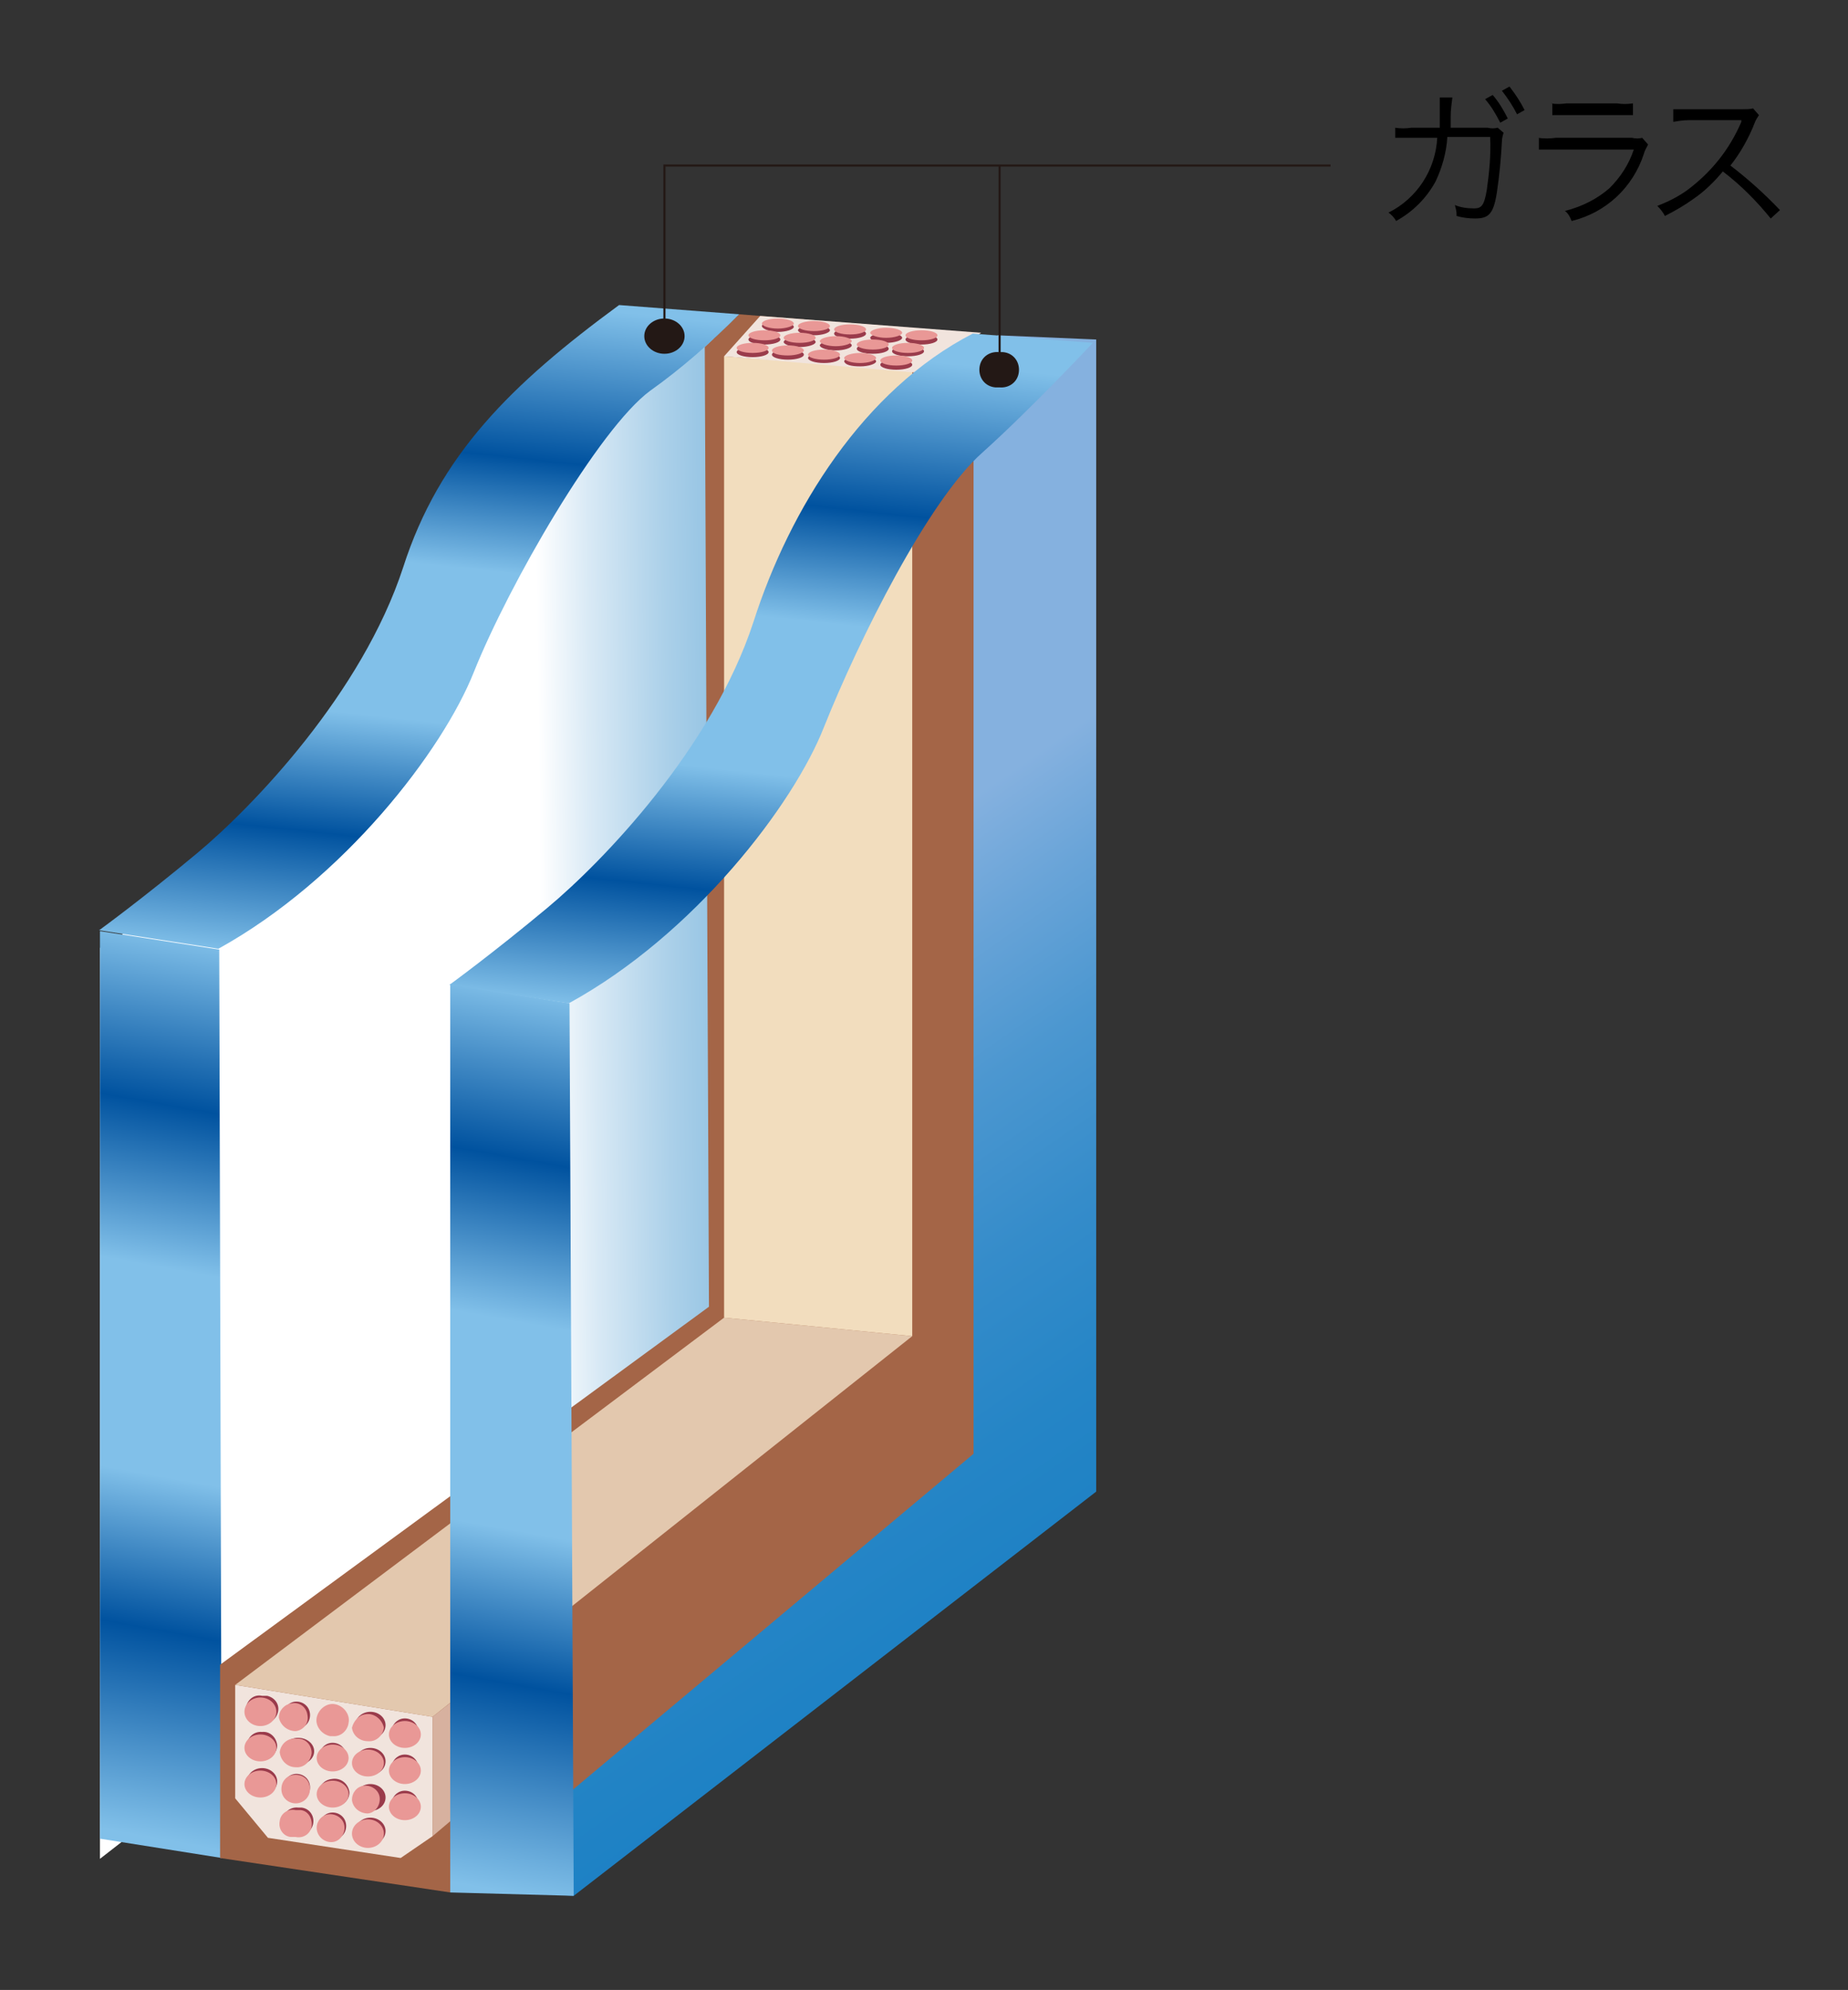 <?xml version="1.0" encoding="utf-8"?>
<!-- Generator: Adobe Illustrator 21.1.0, SVG Export Plug-In . SVG Version: 6.00 Build 0)  -->
<!DOCTYPE svg PUBLIC "-//W3C//DTD SVG 1.1//EN" "http://www.w3.org/Graphics/SVG/1.1/DTD/svg11.dtd">
<svg version="1.1" id="レイヤー_1" xmlns="http://www.w3.org/2000/svg" xmlns:xlink="http://www.w3.org/1999/xlink" x="0px"
	 y="0px" viewBox="0 0 220 236.8" style="enable-background:new 0 0 220 236.8;" xml:space="preserve">
<rect x="0" y="0" width="220" height="236.8" fill="#333333" stroke="none"/>
<style type="text/css">
	.st0{fill:url(#SVGID_1_);}
	.st1{fill:url(#SVGID_2_);}
	.st2{fill:url(#SVGID_3_);}
	.st3{fill:#A46547;}
	.st4{fill:#F1E4DD;}
	.st5{fill:#E3C8AE;}
	.st6{fill:#D7B19F;}
	.st7{fill:url(#SVGID_4_);}
	.st8{fill:#F2DDBE;}
	.st9{fill:url(#SVGID_5_);}
	.st10{fill:url(#SVGID_6_);}
	.st11{fill:#9A3B4B;}
	.st12{fill:#E99896;}
	.st13{fill:#231815;}
	.st14{fill:none;stroke:#231815;stroke-width:0.25;}
</style>
<title>COMFORTABLE_06</title>
<g id="レイヤー_2">
	<g id="レイヤー_1-2">
		
			<linearGradient id="SVGID_1_" gradientUnits="userSpaceOnUse" x1="-3301.092" y1="4957.079" x2="-3113.717" y2="4959.199" gradientTransform="matrix(0.68 0 0 -0.67 2292.73 3451.712)">
			<stop  offset="0.13" style="stop-color:#FFFFFF"/>
			<stop  offset="0.18" style="stop-color:#D8E9F5"/>
			<stop  offset="0.25" style="stop-color:#ABD0E9"/>
			<stop  offset="0.33" style="stop-color:#83BADF"/>
			<stop  offset="0.41" style="stop-color:#62A8D6"/>
			<stop  offset="0.49" style="stop-color:#4799CF"/>
			<stop  offset="0.59" style="stop-color:#328DCA"/>
			<stop  offset="0.69" style="stop-color:#2385C6"/>
			<stop  offset="0.81" style="stop-color:#1B80C4"/>
			<stop  offset="1" style="stop-color:#187FC3"/>
		</linearGradient>
		<path class="st0" d="M11.9,221.2V112.8c17.9-10,35.6-37,42.3-52.5c4.3-9.4,12.1-16.7,21.7-20.4l11.7,0.5v121.9L11.9,221.2z"/>
		
			<linearGradient id="SVGID_2_" gradientUnits="userSpaceOnUse" x1="-3265.11" y1="4994.088" x2="-3154.454" y2="4836.23" gradientTransform="matrix(0.68 0 0 -0.67 2292.73 3450.272)">
			<stop  offset="0.13" style="stop-color:#85B1DF"/>
			<stop  offset="0.23" style="stop-color:#69A4D8"/>
			<stop  offset="0.35" style="stop-color:#4C97D0"/>
			<stop  offset="0.49" style="stop-color:#358CCA"/>
			<stop  offset="0.63" style="stop-color:#2585C6"/>
			<stop  offset="0.79" style="stop-color:#1B80C4"/>
			<stop  offset="1" style="stop-color:#187FC3"/>
		</linearGradient>
		<path class="st1" d="M68.3,225.6l-13.4-0.8v-41.3L99,149V62.8c2.7-4.9,5.8-9.7,9.3-14.2c3.1-3.4,6.6-6.3,10.5-8.7l11.7,0.5v137.1
			L68.3,225.6z"/>
		
			<linearGradient id="SVGID_3_" gradientUnits="userSpaceOnUse" x1="-3329.005" y1="4981.631" x2="-3357.398" y2="4825.536" gradientTransform="matrix(0.68 0 0 -0.67 2292.73 3450.282)">
			<stop  offset="0" style="stop-color:#81C0E9"/>
			<stop  offset="0.19" style="stop-color:#00529F"/>
			<stop  offset="0.37" style="stop-color:#81C0E9"/>
			<stop  offset="0.6" style="stop-color:#81C0E9"/>
			<stop  offset="0.77" style="stop-color:#00529F"/>
			<stop  offset="1" style="stop-color:#81C0E9"/>
		</linearGradient>
		<polygon class="st2" points="26.4,221.1 11.9,218.8 11.9,110.8 26.1,113 		"/>
		<polygon class="st3" points="53.6,225.2 26.2,221.1 26.2,198.1 84.4,155.5 83.9,41.3 88,37.4 115.9,39.6 115.9,173 		"/>
		<polygon class="st4" points="28,200.5 28,214 31.9,218.7 47.7,221.1 51.5,218.5 51.5,204.3 		"/>
		<polygon class="st5" points="28,200.5 86.2,156.8 108.6,159 51.5,204.3 		"/>
		<polygon class="st6" points="51.5,218.5 51.5,204.3 58.6,198.7 58.6,212.5 		"/>
		
			<linearGradient id="SVGID_4_" gradientUnits="userSpaceOnUse" x1="-3292.988" y1="4976.418" x2="-3321.38" y2="4820.323" gradientTransform="matrix(0.68 0 0 -0.67 2309.83 3453.122)">
			<stop  offset="0" style="stop-color:#81C0E9"/>
			<stop  offset="0.19" style="stop-color:#00529F"/>
			<stop  offset="0.37" style="stop-color:#81C0E9"/>
			<stop  offset="0.6" style="stop-color:#81C0E9"/>
			<stop  offset="0.77" style="stop-color:#00529F"/>
			<stop  offset="1" style="stop-color:#81C0E9"/>
		</linearGradient>
		<polygon class="st7" points="68.3,225.6 53.6,225.2 53.6,117.1 67.8,119.4 		"/>
		<polygon class="st8" points="86.2,156.8 86.2,42.4 108.6,44.1 108.6,159 		"/>
		
			<linearGradient id="SVGID_5_" gradientUnits="userSpaceOnUse" x1="-3304.893" y1="4977.618" x2="-3291.936" y2="5097.373" gradientTransform="matrix(0.68 0 0 -0.67 2292.73 3450.272)">
			<stop  offset="0" style="stop-color:#81C0E9"/>
			<stop  offset="0.19" style="stop-color:#00529F"/>
			<stop  offset="0.37" style="stop-color:#81C0E9"/>
			<stop  offset="0.6" style="stop-color:#81C0E9"/>
			<stop  offset="0.77" style="stop-color:#00529F"/>
			<stop  offset="1" style="stop-color:#81C0E9"/>
		</linearGradient>
		<path class="st9" d="M88,37.4l-14.3-1.1C60.9,45.7,52.3,54.1,48,67.5c-4.9,15-17.9,28.5-24.5,34c-6.6,5.5-11.7,9.2-11.7,9.2
			l14.2,2.2c15-8.3,26.7-23.6,30.4-32.9c4.2-10.5,14.9-29,21-33.5C81.2,43.8,84.7,40.7,88,37.4z"/>
		<polygon class="st4" points="86.2,42.4 90.5,37.6 116.8,39.6 109.7,44.4 		"/>
		
			<linearGradient id="SVGID_6_" gradientUnits="userSpaceOnUse" x1="-3268.608" y1="4972.346" x2="-3255.677" y2="5092.074" gradientTransform="matrix(0.68 0 0 -0.67 2309.83 3453.122)">
			<stop  offset="0" style="stop-color:#81C0E9"/>
			<stop  offset="0.19" style="stop-color:#00529F"/>
			<stop  offset="0.37" style="stop-color:#81C0E9"/>
			<stop  offset="0.6" style="stop-color:#81C0E9"/>
			<stop  offset="0.77" style="stop-color:#00529F"/>
			<stop  offset="1" style="stop-color:#81C0E9"/>
		</linearGradient>
		<path class="st10" d="M130.1,40.8l-14.3-1.1c-13,6.7-21.8,20.9-26.1,34.3c-4.9,15-17.9,28.5-24.5,34s-11.7,9.2-11.7,9.2l14.2,2.2
			c15-8.2,26.8-23.7,30.4-32.9c4.2-10.5,12.4-26.9,18.8-32.6C122.6,48.8,130.1,40.8,130.1,40.8z"/>
		<path class="st11" d="M31.2,205c0.9,0.2,1.7-0.4,1.9-1.3c0.2-0.9-0.4-1.7-1.3-1.9c-0.2,0-0.4,0-0.6,0c-0.9-0.2-1.7,0.4-1.9,1.3
			s0.4,1.7,1.3,1.9C30.9,205,31.1,205,31.2,205z"/>
		<ellipse class="st12" cx="31" cy="203.7" rx="1.9" ry="1.7"/>
		<path class="st11" d="M35.5,205.7c0.9-0.1,1.5-0.9,1.4-1.8c-0.1-0.9-0.9-1.5-1.8-1.4c-0.8,0.1-1.4,0.8-1.4,1.7
			C33.8,205,34.6,205.7,35.5,205.7z"/>
		<path class="st12" d="M35.2,206c0.9-0.1,1.6-0.9,1.4-1.9c-0.1-0.9-0.9-1.6-1.9-1.4c-0.8,0.1-1.5,0.8-1.5,1.7
			C33.4,205.3,34.2,206,35.2,206z"/>
		<path class="st11" d="M39.8,206.3c0.9-0.1,1.5-0.9,1.4-1.8c-0.1-0.9-0.9-1.5-1.8-1.4c-0.8,0.1-1.4,0.8-1.4,1.6
			C38.1,205.6,38.9,206.3,39.8,206.3z"/>
		<path class="st12" d="M39.6,206.6c1,0.1,1.8-0.7,1.9-1.6c0,0,0,0,0,0c0.2-1-0.6-2-1.6-2.2c-1-0.2-2,0.6-2.2,1.6
			c-0.2,1,0.6,2,1.6,2.2C39.4,206.6,39.5,206.6,39.6,206.6z"/>
		<ellipse class="st11" cx="44.1" cy="205.3" rx="1.8" ry="1.6"/>
		<path class="st12" d="M43.8,207.2c1,0.1,1.8-0.7,1.9-1.6c0,0,0,0,0,0c-0.2-1-1.2-1.8-2.2-1.6c-0.8,0.1-1.4,0.8-1.6,1.6
			C42,206.5,42.8,207.2,43.8,207.2z"/>
		<path class="st11" d="M31.2,209.3c1,0.1,1.8-0.7,1.8-1.6c-0.1-1-0.9-1.7-1.8-1.6c-1-0.1-1.8,0.7-1.8,1.6
			C29.5,208.7,30.3,209.4,31.2,209.3z"/>
		<ellipse class="st12" cx="31" cy="208" rx="1.9" ry="1.6"/>
		<ellipse class="st11" cx="35.5" cy="208.4" rx="1.9" ry="1.6"/>
		<path class="st12" d="M35.2,210.3c1,0.1,1.8-0.7,1.9-1.7c0-1-0.8-1.8-1.8-1.7c0,0-0.1,0-0.1,0c-1-0.1-1.8,0.7-1.9,1.6
			C33.4,209.5,34.2,210.3,35.2,210.3C35.2,210.3,35.2,210.3,35.2,210.3z"/>
		<path class="st11" d="M39.8,210.6c0.9-0.1,1.5-0.9,1.4-1.8c-0.1-0.9-0.9-1.5-1.8-1.4c-0.8,0.1-1.4,0.8-1.4,1.6
			C38.1,209.9,38.9,210.6,39.8,210.6z"/>
		<ellipse class="st12" cx="39.6" cy="209.2" rx="1.9" ry="1.6"/>
		<ellipse class="st11" cx="44.1" cy="209.6" rx="1.8" ry="1.6"/>
		<ellipse class="st12" cx="43.8" cy="209.8" rx="1.9" ry="1.6"/>
		<ellipse class="st11" cx="31.2" cy="212" rx="1.8" ry="1.6"/>
		<ellipse class="st12" cx="31" cy="212.3" rx="1.9" ry="1.6"/>
		<path class="st11" d="M35.5,214.3c0.9-0.1,1.5-0.9,1.4-1.8c-0.1-0.9-0.9-1.5-1.8-1.4c-0.8,0.1-1.4,0.8-1.4,1.6
			C33.8,213.6,34.6,214.3,35.5,214.3z"/>
		<path class="st12" d="M35.2,214.6c0.9,0,1.7-0.7,1.7-1.7s-0.7-1.7-1.7-1.7s-1.7,0.7-1.7,1.7S34.3,214.6,35.2,214.6L35.2,214.6z"/>
		<path class="st11" d="M39.8,214.9c1,0.1,1.8-0.7,1.8-1.6c-0.1-1-1-1.8-2.1-1.6c-0.9,0.1-1.5,0.8-1.6,1.6
			C38,214.2,38.9,214.9,39.8,214.9C39.8,214.9,39.8,214.9,39.8,214.9z"/>
		<ellipse class="st12" cx="39.6" cy="213.5" rx="1.9" ry="1.6"/>
		<ellipse class="st11" cx="44.1" cy="213.9" rx="1.8" ry="1.6"/>
		<path class="st12" d="M43.8,215.8c0.9-0.1,1.5-1,1.4-1.9c-0.1-0.9-1-1.5-1.9-1.4c-0.8,0.1-1.4,0.8-1.4,1.7
			C42,215.1,42.8,215.8,43.8,215.8C43.8,215.8,43.8,215.8,43.8,215.8z"/>
		<path class="st11" d="M48.4,207.7c0.9-0.1,1.5-0.9,1.4-1.8s-0.9-1.5-1.8-1.4c-0.8,0.1-1.4,0.8-1.4,1.6
			C46.7,207.1,47.5,207.8,48.4,207.7z"/>
		<ellipse class="st12" cx="48.2" cy="206.4" rx="1.9" ry="1.6"/>
		<path class="st11" d="M48.4,212c0.9-0.1,1.5-0.9,1.4-1.8s-0.9-1.5-1.8-1.4c-0.8,0.1-1.4,0.8-1.4,1.6
			C46.7,211.4,47.5,212.1,48.4,212z"/>
		<ellipse class="st12" cx="48.2" cy="210.7" rx="1.9" ry="1.6"/>
		<path class="st11" d="M48.4,216.3c0.9-0.1,1.5-0.9,1.4-1.8c-0.1-0.9-0.9-1.5-1.8-1.4c-0.8,0.1-1.4,0.8-1.4,1.6
			C46.7,215.7,47.5,216.4,48.4,216.3z"/>
		<ellipse class="st12" cx="48.2" cy="215" rx="1.9" ry="1.6"/>
		<path class="st11" d="M35.5,218.3c0.9,0.1,1.7-0.5,1.8-1.4c0.1-0.9-0.5-1.7-1.4-1.8c-0.1,0-0.3,0-0.4,0c-0.9-0.1-1.7,0.5-1.8,1.4
			c-0.1,0.9,0.5,1.7,1.4,1.8C35.2,218.3,35.4,218.3,35.5,218.3z"/>
		<path class="st12" d="M35.2,218.6c0.9,0.2,1.8-0.4,1.9-1.3s-0.4-1.8-1.3-1.9c-0.2,0-0.4,0-0.6,0c-0.9-0.2-1.8,0.4-1.9,1.3
			c-0.2,0.9,0.4,1.8,1.3,1.9C34.8,218.6,35,218.6,35.2,218.6z"/>
		<path class="st11" d="M39.8,218.9c0.9-0.1,1.5-0.9,1.4-1.8c-0.1-0.9-0.9-1.5-1.8-1.4c-0.8,0.1-1.4,0.8-1.4,1.6
			C38.1,218.2,38.9,219,39.8,218.9z"/>
		<path class="st12" d="M39.6,219.2c0.9-0.1,1.5-1,1.4-1.9c-0.1-0.9-1-1.5-1.9-1.4c-0.8,0.1-1.4,0.8-1.4,1.6
			C37.7,218.5,38.6,219.3,39.6,219.2z"/>
		<ellipse class="st11" cx="44.1" cy="217.9" rx="1.8" ry="1.6"/>
		<ellipse class="st12" cx="43.8" cy="218.2" rx="1.9" ry="1.7"/>
		<path class="st11" d="M92.6,39.5c1,0,1.9-0.3,1.9-0.6s-0.9-0.7-1.9-0.7s-1.9,0.3-1.9,0.6C90.7,39.1,91.6,39.5,92.6,39.5z"/>
		<path class="st12" d="M92.6,39.1c1,0,1.9-0.3,1.9-0.6c0-0.3-0.8-0.6-1.9-0.6s-1.9,0.3-1.9,0.6C90.7,38.8,91.6,39.1,92.6,39.1z"/>
		<path class="st11" d="M96.9,39.9c1,0,1.9-0.3,1.9-0.6s-0.8-0.6-1.9-0.6S95,39,95,39.3S95.9,39.9,96.9,39.9z"/>
		<ellipse class="st12" cx="96.9" cy="38.8" rx="1.9" ry="0.6"/>
		<ellipse class="st11" cx="101.2" cy="39.7" rx="1.9" ry="0.6"/>
		<ellipse class="st12" cx="101.2" cy="39.2" rx="1.9" ry="0.6"/>
		<path class="st11" d="M105.5,40.8c1,0,1.9-0.3,1.9-0.6s-0.8-0.6-1.9-0.6c-1,0-1.9,0.3-1.9,0.6C103.6,40.5,104.5,40.8,105.5,40.8z"
			/>
		<path class="st12" d="M105.5,40.2c1,0,1.9-0.3,1.9-0.6c0-0.3-0.8-0.6-1.9-0.6c-1,0-1.9,0.3-1.9,0.6
			C103.6,39.9,104.5,40.2,105.5,40.2z"/>
		<ellipse class="st11" cx="109.7" cy="40.4" rx="1.9" ry="0.6"/>
		<ellipse class="st12" cx="109.7" cy="39.9" rx="1.9" ry="0.6"/>
		<ellipse class="st11" cx="91" cy="40.4" rx="1.9" ry="0.6"/>
		<ellipse class="st12" cx="91" cy="39.9" rx="1.9" ry="0.6"/>
		<path class="st11" d="M95.2,41.3c1,0,1.9-0.3,1.9-0.6s-0.8-0.6-1.9-0.6s-1.9,0.3-1.9,0.6S94.2,41.3,95.2,41.3z"/>
		<ellipse class="st12" cx="95.2" cy="40.2" rx="1.9" ry="0.6"/>
		<path class="st11" d="M99.5,41.7c1,0,1.9-0.3,1.9-0.6c0-0.3-0.8-0.6-1.9-0.6c-1,0-1.9,0.3-1.9,0.6C97.6,41.4,98.5,41.7,99.5,41.7z
			"/>
		<path class="st12" d="M99.5,41.2c1,0,1.9-0.3,1.9-0.6c0-0.3-0.8-0.6-1.9-0.6c-1,0-1.9,0.3-1.9,0.6C97.6,40.9,98.5,41.2,99.5,41.2z
			"/>
		<ellipse class="st11" cx="103.9" cy="41.5" rx="1.9" ry="0.6"/>
		<ellipse class="st12" cx="103.9" cy="41" rx="1.9" ry="0.6"/>
		<ellipse class="st11" cx="108.1" cy="41.8" rx="1.9" ry="0.6"/>
		<ellipse class="st12" cx="108.1" cy="41.4" rx="1.9" ry="0.6"/>
		<ellipse class="st11" cx="89.6" cy="41.9" rx="1.9" ry="0.6"/>
		<ellipse class="st12" cx="89.6" cy="41.4" rx="1.9" ry="0.6"/>
		<ellipse class="st11" cx="93.8" cy="42.2" rx="1.9" ry="0.6"/>
		<path class="st12" d="M93.8,42.3c1,0,1.9-0.3,1.9-0.6c0-0.3-0.8-0.6-1.9-0.6s-1.9,0.3-1.9,0.6C91.9,42.1,92.8,42.3,93.8,42.3z"/>
		<ellipse class="st11" cx="98.1" cy="42.6" rx="1.9" ry="0.6"/>
		<ellipse class="st12" cx="98.1" cy="42.2" rx="1.9" ry="0.6"/>
		<path class="st11" d="M102.4,43.6c1,0,1.9-0.3,1.9-0.6c0-0.3-0.9-0.6-1.9-0.6c-1,0-1.9,0.3-1.9,0.6
			C100.6,43.4,101.3,43.6,102.4,43.6z"/>
		<path class="st12" d="M102.4,43.2c1,0,1.9-0.3,1.9-0.6s-0.9-0.6-1.9-0.6c-1,0-1.9,0.3-1.9,0.6S101.3,43.2,102.4,43.2z"/>
		<ellipse class="st11" cx="106.7" cy="43.4" rx="1.9" ry="0.6"/>
		<ellipse class="st12" cx="106.7" cy="42.9" rx="1.9" ry="0.6"/>
		<path d="M171.4,15.2c0-0.9,0-1.9,0-2.7c0-0.3,0-0.6,0-0.9h1.5c-0.1,0.8-0.2,1.5-0.2,2.3c0,0.6,0,0.8,0,1.3h4.4
			c0.4,0.1,0.8,0.1,1.2,0l0.7,0.6c-0.1,0.3-0.2,0.7-0.2,1c-0.1,2-0.3,4.1-0.6,6.1c-0.4,2.6-1,3.1-2.6,3.1c-0.8,0-1.5-0.1-2.2-0.3
			v-0.2c0-0.4-0.1-0.7-0.2-1.1c0.7,0.3,1.5,0.4,2.3,0.4c0.9,0,1.2-0.4,1.5-2.2c0.3-2.1,0.5-4.2,0.4-6.3h-5.1
			c-0.1,1.8-0.6,3.6-1.4,5.3c-1.1,2-2.7,3.6-4.7,4.7c-0.2-0.4-0.6-0.8-0.9-1c3.4-1.7,5.6-5.1,5.8-8.9H168c-0.6,0-1.3,0-1.9,0v-1.2
			c0.6,0.1,1.3,0.1,1.9,0L171.4,15.2z M177.7,11.3c0.7,0.8,1.3,1.8,1.8,2.8l-0.9,0.5c-0.5-1-1.1-2-1.8-2.8L177.7,11.3z M179.7,10.3
			c0.7,0.9,1.3,1.8,1.8,2.8l-0.9,0.5c-0.5-1-1.1-1.9-1.8-2.8L179.7,10.3z"/>
		<path d="M183.1,16.4c0.7,0.1,1.4,0.1,2.1,0h9.1c0.4,0.1,0.8,0.1,1.2,0l0.7,0.8c-0.2,0.4-0.4,0.7-0.5,1.1c-1.3,4-4.5,7-8.6,8
			c-0.2-0.5-0.4-0.9-0.8-1.2c2-0.5,3.8-1.4,5.3-2.7c1.3-1.3,2.3-2.8,2.9-4.6h-9.3c-0.7,0-1.4,0-2,0V16.4z M184.6,12.3
			c0.6,0.1,1.2,0.1,1.9,0h6c0.6,0.1,1.2,0.1,1.9,0v1.4c-0.6,0-1.2,0-1.8,0h-6c-0.6,0-1.2,0-1.8,0V12.3z"/>
		<path d="M210.8,26c-1.7-2.1-3.6-4-5.7-5.6c-1,1.2-2.1,2.3-3.4,3.2c-1.1,0.8-2.3,1.5-3.5,2.1c-0.2-0.4-0.5-0.8-0.9-1.2
			c1.3-0.5,2.5-1.1,3.6-1.9c2.8-2.1,5-4.8,6.4-8.1v-0.2l0,0h-0.4l-5.9,0c-0.6,0-1.2,0.1-1.8,0.2V13c0.5,0,0.9,0,1.4,0h0.4h6.4
			c0.4,0,0.9,0,1.3-0.1l0.7,0.8c-0.2,0.3-0.4,0.6-0.5,0.9c-0.7,1.8-1.7,3.6-2.9,5.1c2.1,1.6,4.1,3.4,5.9,5.3L210.8,26z"/>
		<ellipse class="st13" cx="79.1" cy="40" rx="2.4" ry="2.1"/>
		<path class="st13" d="M119,46.1c1.2,0.1,2.2-0.7,2.3-1.9c0.1-1.2-0.7-2.2-1.9-2.3c-0.2,0-0.3,0-0.5,0c-1.2-0.1-2.2,0.7-2.3,1.9
			c-0.1,1.2,0.7,2.2,1.9,2.3C118.6,46.1,118.8,46.1,119,46.1z"/>
		<polyline class="st14" points="79.1,40 79.1,19.7 158.4,19.7 		"/>
		<line class="st14" x1="119" y1="44" x2="119" y2="19.7"/>
	</g>
</g>
</svg>
